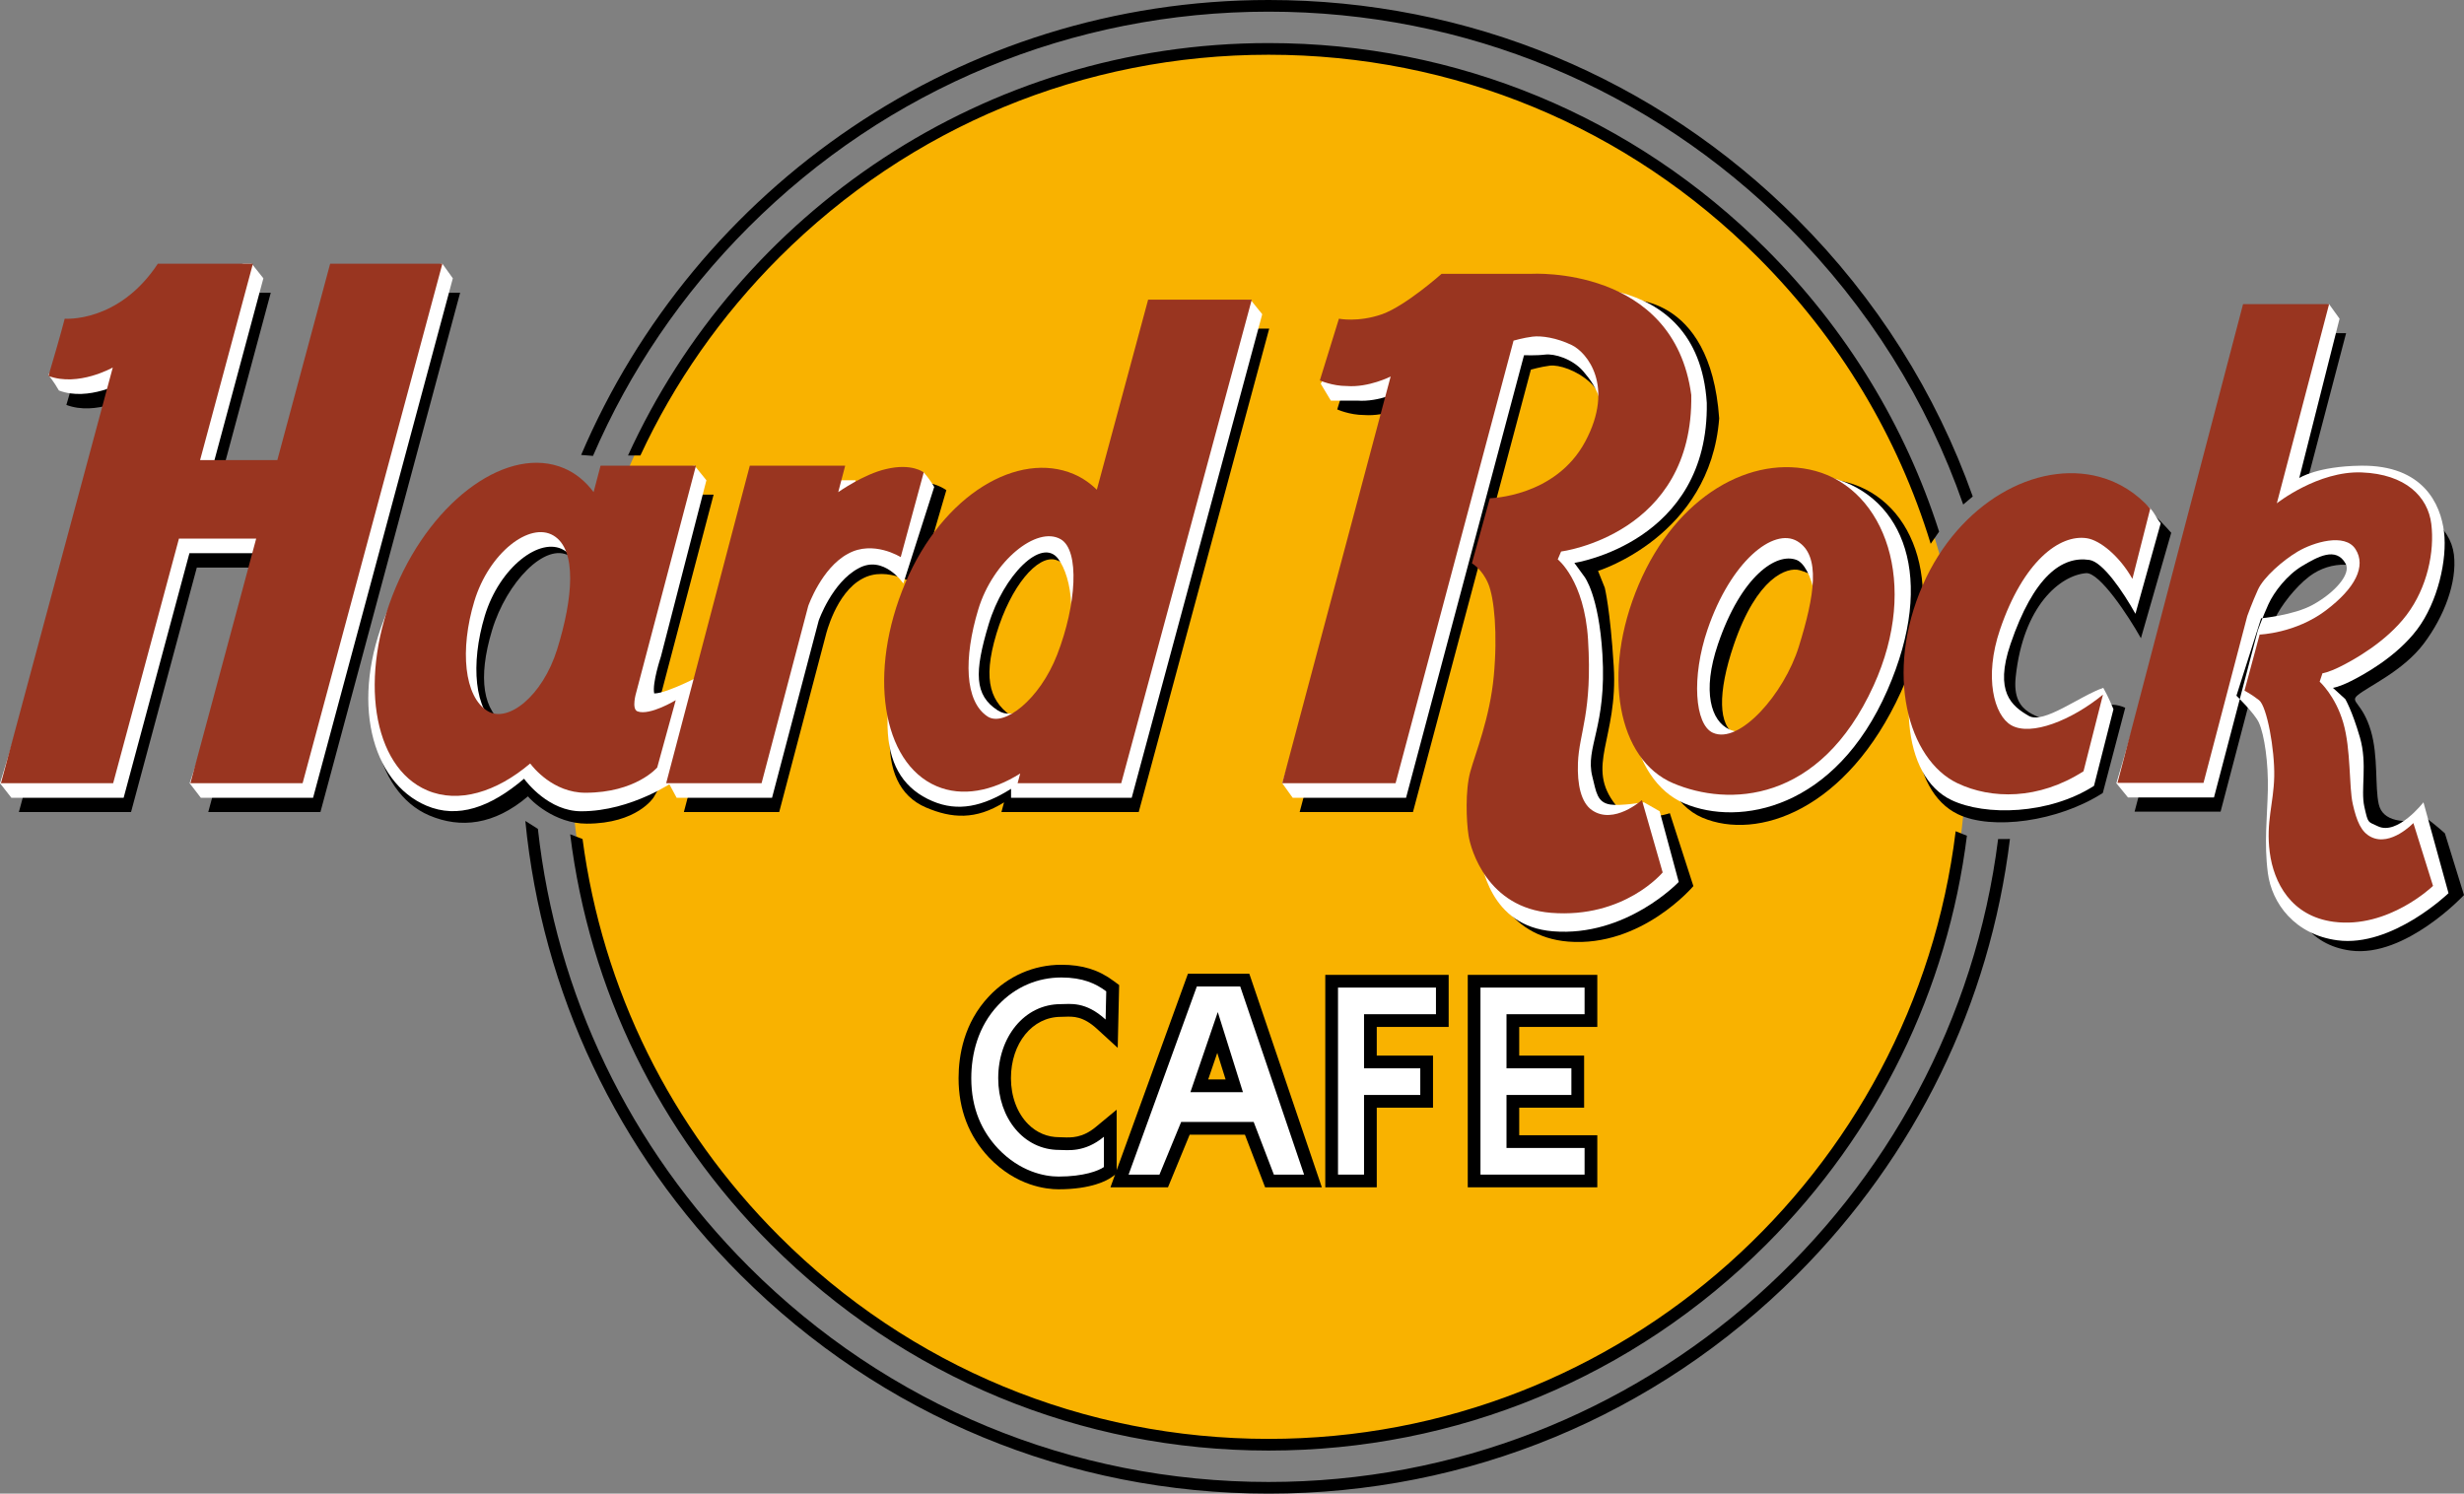 <svg xmlns="http://www.w3.org/2000/svg" viewBox="181.681 173.81 178.683 108.327">
  <rect x="181.681" y="173.81" width="178.683" height="108.327" fill="#808080" stroke="none"/>
  <circle transform="matrix(1, 0, 0, 1, 0, -7.105427357601002e-15)" style="" r="50.616" cy="227.973" cx="273.679" fill="#F9B200" clip-rule="evenodd" fill-rule="evenodd"></circle>
  <path transform="matrix(1, 0, 0, 1, 0, -7.105427357601002e-15)" style="" d="M 322.3 212.367 C 319.856 204.724 315.606 197.721 309.769 191.883 C 300.129 182.243 287.312 176.934 273.679 176.934 C 253.068 176.934 235.271 189.215 227.222 206.844 L 228.12 206.846 C 230.57 201.572 233.954 196.715 238.188 192.481 C 247.668 183.001 260.273 177.78 273.679 177.78 C 287.087 177.78 299.691 183.001 309.171 192.481 C 315.07 198.38 319.321 205.49 321.69 213.249 L 322.3 212.367 Z M 323.501 234.096 C 320.471 258.895 299.283 278.166 273.679 278.166 C 260.273 278.166 247.668 272.945 238.188 263.465 C 230.303 255.58 225.364 245.534 223.926 234.661 L 223.029 234.315 C 224.412 245.547 229.462 255.934 237.591 264.063 C 247.23 273.703 260.048 279.013 273.68 279.013 C 287.313 279.013 300.13 273.703 309.769 264.063 C 317.872 255.96 322.916 245.612 324.317 234.422 L 323.501 234.096 Z" clip-rule="evenodd" fill-rule="evenodd"></path>
  <path transform="matrix(1, 0, 0, 1, 0, -7.105427357601002e-15)" style="" d="M 324.74 209.817 C 322.082 202.326 317.766 195.46 311.979 189.673 C 301.748 179.444 288.147 173.81 273.679 173.81 C 251.32 173.81 232.082 187.428 223.824 206.806 L 224.683 206.874 C 227.321 200.753 231.124 195.127 235.978 190.273 C 246.049 180.202 259.438 174.656 273.679 174.656 C 287.921 174.656 301.31 180.202 311.381 190.272 C 317.155 196.046 321.441 202.911 324.048 210.402 L 324.74 209.817 Z M 326.579 234.664 C 323.278 260.918 300.813 281.291 273.679 281.291 C 259.438 281.291 246.049 275.745 235.978 265.675 C 227.324 257.021 222.012 245.916 220.688 233.926 L 219.777 233.35 C 220.995 245.787 226.428 257.32 235.38 266.273 C 245.61 276.503 259.212 282.137 273.679 282.137 C 288.147 282.137 301.748 276.503 311.979 266.273 C 320.616 257.635 325.977 246.595 327.437 234.659 L 326.579 234.664 Z" clip-rule="evenodd" fill-rule="evenodd"></path>
  <path transform="matrix(1, 0, 0, 1, 0, -7.105427357601002e-15)" style="" d="M 277.124 258.703 L 272.492 245.057 L 272.279 244.432 L 271.618 244.432 L 268.473 244.432 L 267.827 244.432 L 267.606 245.04 L 262.655 258.685 L 262.207 259.922 L 263.523 259.922 L 265.762 259.922 L 266.379 259.922 L 266.615 259.351 L 267.952 256.106 L 271.961 256.106 L 273.198 259.33 L 273.425 259.923 L 274.059 259.923 L 276.25 259.923 L 277.538 259.923 L 277.124 258.703 Z M 270.559 252.099 L 269.296 252.099 L 269.954 250.173 L 270.559 252.099 Z"></path>
  <path transform="matrix(1, 0, 0, 1, 0, -7.105427357601002e-15)" style="" d="M 268.006 253.022 L 269.992 247.211 L 271.816 253.022 L 268.006 253.022 Z M 263.523 258.999 L 265.762 258.999 L 267.335 255.182 L 272.595 255.182 L 274.059 258.999 L 276.25 258.999 L 271.618 245.353 L 268.473 245.353 L 263.523 258.999 Z" fill="#FFFFFF"></path>
  <path transform="matrix(1, 0, 0, 1, 0, -7.105427357601002e-15)" style="" d="M 262.457 244.969 C 261.358 244.147 260.182 243.78 258.645 243.78 C 256.651 243.78 254.787 244.594 253.398 246.07 C 251.577 247.998 251.194 250.365 251.194 252.011 C 251.194 254.272 251.935 256.204 253.402 257.762 C 255.387 259.839 257.587 260.064 258.442 260.064 C 260.86 260.064 261.982 259.405 262.267 259.204 L 262.658 258.928 L 262.658 258.45 L 262.658 256.254 L 262.658 254.292 L 261.147 255.543 C 260.171 256.353 259.362 256.319 258.771 256.295 C 258.675 256.291 258.583 256.287 258.494 256.287 C 257.639 256.287 256.861 255.961 256.244 255.344 C 255.448 254.548 254.992 253.333 254.992 252.01 C 254.992 249.471 256.548 247.557 258.611 247.557 C 258.704 247.557 258.796 247.553 258.893 247.549 C 259.515 247.527 260.22 247.501 261.236 248.433 L 262.735 249.806 L 262.781 247.773 L 262.828 245.727 L 262.839 245.252 L 262.457 244.969 Z"></path>
  <path transform="matrix(1, 0, 0, 1, 0, -7.105427357601002e-15)" style="" d="M 261.857 247.753 C 260.393 246.411 259.272 246.635 258.609 246.635 C 255.96 246.635 254.069 249.027 254.069 252.01 C 254.069 254.897 255.913 257.209 258.493 257.209 C 259.068 257.209 260.312 257.433 261.735 256.253 L 261.735 258.449 C 261.352 258.72 260.271 259.141 258.44 259.141 C 257.395 259.141 255.637 258.767 254.068 257.124 C 252.883 255.865 252.116 254.219 252.116 252.01 C 252.116 250.247 252.604 248.252 254.068 246.703 C 255.341 245.351 256.97 244.703 258.643 244.703 C 260.212 244.703 261.153 245.147 261.903 245.707 L 261.857 247.753 Z" fill="#FFFFFF"></path>
  <polygon transform="matrix(1, 0, 0, 1, 0, -7.105427357601002e-15)" style="" points="285.813 244.513 278.71 244.513 277.787 244.513 277.787 245.435 277.787 258.999 277.787 259.921 278.71 259.921 280.597 259.921 281.52 259.921 281.52 258.999 281.52 254.146 284.676 254.146 285.599 254.146 285.599 253.223 285.599 251.291 285.599 250.369 284.676 250.369 281.52 250.369 281.52 248.289 285.813 248.289 286.735 248.289 286.735 247.367 286.735 245.435 286.735 244.513"></polygon>
  <path transform="matrix(1, 0, 0, 1, 0, -7.105427357601002e-15)" style="" d="M 285.813 247.367 L 280.597 247.367 L 280.597 251.291 L 284.676 251.291 L 284.676 253.223 L 280.597 253.223 L 280.597 258.999 L 278.71 258.999 L 278.71 245.435 L 285.813 245.435 L 285.813 247.367 Z" fill="#FFFFFF"></path>
  <polygon transform="matrix(1, 0, 0, 1, 0, -7.105427357601002e-15)" style="" points="296.591 244.513 289.041 244.513 288.119 244.513 288.119 245.435 288.119 258.999 288.119 259.921 289.041 259.921 296.591 259.921 297.513 259.921 297.513 258.999 297.513 257.067 297.513 256.144 296.591 256.144 291.851 256.144 291.851 254.146 295.635 254.146 296.557 254.146 296.557 253.223 296.557 251.291 296.557 250.369 295.635 250.369 291.851 250.369 291.851 248.289 296.591 248.289 297.513 248.289 297.513 247.367 297.513 245.435 297.513 244.513"></polygon>
  <path transform="matrix(1, 0, 0, 1, 0, -7.105427357601002e-15)" style="" d="M 296.591 247.367 L 290.928 247.367 L 290.928 251.291 L 295.634 251.291 L 295.634 253.223 L 290.928 253.223 L 290.928 257.067 L 296.591 257.067 L 296.591 258.999 L 289.041 258.999 L 289.041 245.435 L 296.591 245.435 L 296.591 247.367 Z" fill="#FFFFFF"></path>
  <path transform="matrix(1, 0, 0, 1, 0, -7.105427357601002e-15)" style="" d="M 315.625 208.79 C 311.014 207.55 305.566 210.313 302.827 216.762 C 300.088 223.21 301.139 231.416 305.132 233.112 C 309.124 234.807 315.621 232.573 319.529 224.001 C 322.892 216.626 320.668 210.146 315.625 208.79 Z M 314.432 221.262 C 313.372 224.671 309.505 227.978 307.572 227.092 C 306.27 226.495 306.229 224.05 307.409 220.584 C 309.09 215.65 311.286 214.917 312.181 215.162 C 314.116 215.689 315.582 217.565 314.432 221.262 Z" clip-rule="evenodd" fill-rule="evenodd"></path>
  <path transform="matrix(1, 0, 0, 1, 0, -7.105427357601002e-15)" style="" d="M 262.49 211.428 C 262.006 210.955 261.451 210.565 260.81 210.292 C 256.817 208.596 251.351 211.728 248.612 218.176 C 245.873 224.624 244.851 230.684 248.843 232.379 C 250.687 233.163 252.436 233.294 254.492 232 L 254.302 232.705 L 264.258 232.705 L 273.721 197.646 L 266.21 197.646 L 262.49 211.428 Z M 260.223 222.198 C 258.949 225.475 256.416 226.662 255.242 225.899 C 253.56 224.806 252.882 223.276 253.94 219.771 C 254.999 216.266 256.925 214.084 258.198 214.402 C 259.824 214.809 261.627 218.589 260.223 222.198 Z" clip-rule="evenodd" fill-rule="evenodd"></path>
  <path transform="matrix(1, 0, 0, 1, 0, -7.105427357601002e-15)" style="" d="M 206.915 195.043 L 203.086 209.278 L 197.487 209.278 L 201.316 195.043 C 201.316 195.043 195.157 195.043 194.425 195.043 C 191.578 199.354 187.674 199.029 187.674 199.029 C 187.674 199.029 187.389 200.168 186.494 203.177 C 188.65 203.991 191.158 202.567 191.158 202.567 L 183.05 232.705 L 191.184 232.705 L 195.954 214.972 L 201.553 214.972 L 196.783 232.705 L 204.918 232.705 L 215.049 195.043 L 206.915 195.043 Z" clip-rule="evenodd" fill-rule="evenodd"></path>
  <path transform="matrix(1, 0, 0, 1, 0, -7.105427357601002e-15)" style="" d="M 332.951 215.379 C 333.93 215.294 336.023 218.468 336.936 220.097 L 339.133 212.451 C 338.143 211.335 337.06 210.23 335.635 209.848 C 331.024 208.608 324.979 212.397 322.376 218.307 C 319.553 224.719 320.099 231.159 323.678 232.868 C 326.133 234.039 330.912 233.412 334.171 231.322 L 335.798 225.14 C 333.357 224.083 332.327 227.209 330.89 226.387 C 329.647 225.677 327.555 225.764 327.853 222.917 C 328.397 217.732 331.08 215.542 332.951 215.379 Z" clip-rule="evenodd" fill-rule="evenodd"></path>
  <path transform="matrix(1, 0, 0, 1, 0, -7.105427357601002e-15)" style="" d="M 250.307 209.36 C 250.307 209.36 249.087 208.424 247.216 208.871 C 245.589 209.238 243.743 211.603 243.743 211.603 L 244.248 209.685 L 237.335 209.685 L 231.273 232.705 L 238.187 232.705 L 241.571 219.855 C 241.571 219.855 242.295 216.803 244.207 215.786 C 246.037 214.768 248.274 216.315 248.274 216.315 L 250.307 209.36 Z" clip-rule="evenodd" fill-rule="evenodd"></path>
  <path transform="matrix(1, 0, 0, 1, 0, -7.105427357601002e-15)" style="" d="M 229.199 227.499 C 228.733 227.33 229.102 226.123 229.102 226.123 L 233.43 209.685 L 226.516 209.685 L 226.012 211.601 C 225.437 210.836 224.727 210.236 223.872 209.873 C 219.879 208.177 212.863 211.94 210.124 218.389 C 207.385 224.837 208.816 231.253 212.808 232.949 C 215.079 233.913 217.518 233.648 219.967 231.566 C 220.162 231.83 221.88 233.546 224.224 233.546 C 227.884 233.546 229.077 231.647 229.077 231.647 L 231.965 226.685 C 231.964 226.685 230.093 227.824 229.199 227.499 Z M 223.372 222.991 C 222.312 226.399 219.881 227.325 218.421 226.441 C 216.704 225.404 216.307 223.02 217.365 219.514 C 218.423 216.009 221.253 213.105 222.976 214.131 C 224.699 215.158 224.521 219.294 223.372 222.991 Z" clip-rule="evenodd" fill-rule="evenodd"></path>
  <path transform="matrix(1, 0, 0, 1, 0, -7.105427357601002e-15)" style="" d="M 298.868 232.217 C 296.591 229.37 299.031 227.418 298.705 222.13 C 298.452 218.016 298.055 216.436 298.055 216.436 L 297.567 215.216 C 297.567 215.216 305.701 212.695 306.352 204.154 C 305.701 194.921 299.519 195.531 299.519 195.531 L 287.48 195.775 C 287.48 195.775 284.877 198.094 283.169 198.704 C 281.42 199.314 280.037 199.029 280.037 199.029 L 278.654 203.503 C 278.654 203.503 279.549 203.91 280.606 203.91 C 282.193 204.032 283.787 203.22 283.787 203.22 L 275.929 232.705 L 284.145 232.705 L 292.697 200.618 C 292.697 200.618 293.418 200.412 294.069 200.33 C 294.72 200.249 296.021 200.656 296.997 201.551 C 297.896 202.374 299.397 205.008 297.241 209.034 C 295.085 213.06 290.978 212.044 290.978 212.044 L 290.002 215.867 C 290.002 215.867 290.409 217.168 290.856 218.226 C 291.304 219.283 291.548 221.886 291.263 224.937 C 290.978 227.988 289.92 230.55 289.555 231.892 C 289.189 233.235 289.27 235.431 289.432 236.488 C 289.595 237.546 290.815 241.735 295.411 242.101 C 300.728 242.524 304.481 238.074 304.481 238.074 L 302.773 232.787 C 302.773 232.786 300.074 233.723 298.868 232.217 Z" clip-rule="evenodd" fill-rule="evenodd"></path>
  <path transform="matrix(1, 0, 0, 1, 0, -7.105427357601002e-15)" style="" d="M 358.98 234.25 C 358.98 234.25 358.384 233.708 357.733 233.22 C 355.997 233.546 354.465 233.397 354.181 232.135 C 353.897 230.874 354.154 228.665 353.612 226.821 C 353.005 224.759 352.066 224.733 352.636 224.245 C 353.395 223.594 355.93 222.496 357.435 220.503 C 358.939 218.511 359.875 216.016 359.631 214.023 C 359.387 212.031 357.353 210.295 354.181 210.173 C 351.009 210.051 348.027 212.411 348.027 212.411 L 351.814 197.972 L 345.578 197.972 L 336.476 232.677 L 342.712 232.677 L 345.885 220.578 C 345.885 220.578 346.25 219.568 346.657 218.673 C 347.063 217.778 348.123 216.397 349.138 215.622 C 350.737 214.402 352.961 214.524 353.734 215.745 C 354.507 216.965 353.734 218.551 351.578 220.178 C 349.37 221.845 346.779 221.927 346.779 221.927 L 346.616 224.815 C 346.616 224.815 346.168 226.239 346.739 226.686 C 347.309 227.133 347.877 230.265 347.837 232.217 C 347.797 234.17 347.227 235.512 347.512 237.708 C 347.797 239.905 349.057 242.345 352.148 242.752 C 356.12 243.274 360.364 238.725 360.364 238.725 L 358.98 234.25 Z" clip-rule="evenodd" fill-rule="evenodd"></path>
  <g style="" transform="matrix(0.651, 0, 0, 0.651, 181.681, 173.81)">
    <path d="M204.125,53.255c-7.086-1.905-16.208,3.591-20.417,13.5s-2.218,20.144,3.917,22.75
		c6.135,2.606,16.829,0.642,22.625-12.625C215.745,64.303,212.005,55.373,204.125,53.255z M201.542,73.671
		c-1.629,5.238-5.947,8.945-8.917,7.583c-2-0.917-3.064-4.174-1.25-9.5c2.583-7.583,6.506-10.238,8.75-9.375
		C201.75,63.005,203.309,67.989,201.542,73.671z" fill="#FFFFFF"></path>
    <path d="M139.292,33.38l-10.229,1.625l-5.716,21.179c-0.744-0.727-1.597-1.327-2.582-1.746
		c-6.135-2.606-15.079,1.992-18.744,12.115c-4.645,12.827-4.28,20.096,1.855,22.702c2.834,1.204,5.589,0.612,8.75-1.375v1h13.438
		l14.542-53.875L139.292,33.38z M111.125,79.13c-2.584-1.679-2.614-4.218-0.987-9.604c1.626-5.386,5.888-9.737,7.737-7.271
		c1.5,2,2.486,7.408-0.375,12.625C115.375,78.755,112.931,80.303,111.125,79.13z" fill="#FFFFFF"></path>
    <path d="M49.277,29.38l-11.333,1.625L32.059,52.88h-8.604l5.884-21.875l-1.297-1.625h-0.917
		c0,0-7.665,1.625-8.375,1.625C14.375,37.63,8.375,37.13,8.375,37.13l-3,4.625c0,0,0.625,0.75,1.188,1.75
		c3.313,1.25,7.167-0.938,7.167-0.938L0,87.255l1.271,1.625h12.5l7.33-27.25h8.604l-8.581,25.625l1.25,1.625h12.5l15.568-57.875
		L49.277,29.38z" fill="#FFFFFF"></path>
    <path d="M234.292,76.63c-2.621,0.904-6.635,4.072-8.292,3.125
		c-1.91-1.091-3.856-2.674-2.042-8c2.583-7.583,5.744-9.837,8.792-9.375c1.494,0.226,3.722,3.497,5.125,6l2.814-10.086
		c-0.472-0.533-0.767-1.354-1.314-1.789c-1.216-0.966-2.823-1.344-4.333-1.75c-7.086-1.905-15.667,2.917-19.667,12
		c-4.339,9.853-3.5,19.75,2,22.375c3.773,1.801,10.875,1.632,15.883-1.579l2.169-8.538C235.427,79.013,234.875,77.63,234.292,76.63z" fill="#FFFFFF" clip-rule="evenodd" fill-rule="evenodd"></path>
    <path d="M95.316,53.505l-0.776,2.948c0,0,2.835-2.51,5.335-3.073
		c1.354-0.324,2.334-1.026,3.021-0.75c0.813,0.917,1.167,1.625,1.167,1.625l-3.438,10.75c0,0-2.188-3.25-5-1.688
		c-2.938,1.563-4.425,5.815-4.425,5.815L86,88.88H75.375L74.5,87.255l10.191-33.75H95.316z" fill="#FFFFFF" clip-rule="evenodd" fill-rule="evenodd"></path>
    <path d="M72.875,77.255c-0.25-1.125,0.75-4.125,0.75-4.125l5.065-19.625
		l-1.315-1.625l-9.31,1.625l-0.775,2.944c-0.883-1.175-1.974-2.097-3.289-2.655c-6.135-2.606-16.667,4.427-20.876,14.336
		c-4.209,9.909-1.76,19.019,4.375,21.625c3.489,1.482,7.112,0.199,10.875-3c0.301,0.405,2.774,3.625,6.375,3.625
		c5.625,0,10.458-3.417,10.458-3.417l3.417-12C78.625,74.963,74.375,77.255,72.875,77.255z M55.495,80.848
		c-2.638-1.595-3.118-6.852-1.492-12.238c1.626-5.386,6.167-8.9,8.815-7.322c2.648,1.578,2.183,6.982,0.416,12.665
		C61.605,79.19,57.739,82.206,55.495,80.848z" fill="#FFFFFF" clip-rule="evenodd" fill-rule="evenodd"></path>
    <path d="M169.767,39.572L156.625,88.88H144l-1.167-1.625l13.243-43.684
		c0,0-2.451,1.246-4.889,1.059c-1.625,0-2.938,0-2.938,0l-1.125-1.875l3.188-5.625c0,0,2.125,0.438,4.813-0.5
		c2.625-0.938,6.625-4.5,6.625-4.5h10c0,0,17.375-3,18.375,12.75c0.25,15.563-14.75,17.833-14.75,17.833l1.125,1.542
		c0,0,1.593,2.011,2,8.625c0.5,8.125-1.944,10.349-1.125,13.625c0.438,1.75,0.528,2.89,2,3.125c1.125,0.18,3.75-0.25,3.75-0.25
		l1.75,1L187,98.255c0,0-5.83,6.151-14,5.5c-7.063-0.563-8-7.438-8.25-9.063s-0.375-5,0.188-7.063s2.188-6,2.625-10.688
		s0.063-8.688-0.625-10.313s-0.646-3.083-0.646-3.083l0.833-6.417c0,0,8.387,0.942,10.5-5.75c1.875-5.938,0.25-8.25-1.25-10
		c-1.219-1.422-3.25-2-4.25-1.875S169.767,39.572,169.767,39.572z" fill="#FFFFFF" clip-rule="evenodd" fill-rule="evenodd"></path>
    <path d="M251.501,70.245l-4.876,18.594h-9.583l-1.292-1.583l15.279-51.75
		l8.417-1.625l1.167,1.625l-4.488,17.75c0,0,1.997-1.316,6.875-1.375c6.958-0.083,8.875,4.313,9.25,7.375s-0.688,7.813-3,10.875
		s-6,5.063-7.375,5.75s-2,0.75-2,0.75l1.375,1.25c0,0,0.75,1.25,1.625,4.25s0.063,5.813,0.5,7.75s0.38,1.623,1.5,2.167
		c2.188,1.063,5.083-2.667,5.083-2.667l2.792,10.125c0,0-6.271,6.053-12.375,5.25c-4.75-0.625-7.313-4.125-7.75-7.5
		s-0.063-6.25,0-9.25s-0.375-6.125-1-7.5c-0.46-1.013-2.5-3-2.5-3l2.75-8.625c0,0,3.621-0.329,5.75-1.5
		c2.5-1.375,4.292-3.458,3.667-4.583c-1.078-1.94-3.146-0.75-4.833,0.25s-3.146,2.896-3.771,4.271S251.501,70.245,251.501,70.245z" fill="#FFFFFF" clip-rule="evenodd" fill-rule="evenodd"></path>
  </g>
  <g style="" transform="matrix(0.651, 0, 0, 0.651, 181.681, 173.81)">
    <path d="M202.208,52.463c-7.086-1.905-15.458,2.757-19.667,12.667c-4.209,9.909-2.302,19.519,3.833,22.125
		c6.135,2.606,16.328,2.298,22.333-10.875C213.875,65.046,209.958,54.546,202.208,52.463z M200.375,72.046
		c-1.628,5.238-6.613,10.945-9.583,9.583c-2-0.917-2.398-6.174-0.583-11.5c2.583-7.583,7.353-11.411,10-9.833
		C202.856,61.875,202.142,66.364,200.375,72.046z" fill="#993520"></path>
    <path d="M127.896,33.38l-5.716,21.179c-0.744-0.727-1.597-1.327-2.582-1.746
		c-6.135-2.606-14.535,2.206-18.744,12.115c-4.209,9.909-2.648,20.055,3.487,22.661c2.834,1.204,6.146,0.57,9.306-1.417
		l-0.292,1.083h11.542l14.542-53.875H127.896z M110.023,79.83c-2.584-1.68-2.679-6.543-1.052-11.929
		c1.626-5.386,6.517-9.367,9.187-7.826c2.135,1.232,1.761,7.313-0.396,12.858C115.804,77.97,111.829,81.003,110.023,79.83z" fill="#993520"></path>
    <path d="M36.777,29.38l-5.884,21.875h-8.604l5.884-21.875c0,0-9.464,0-10.589,0
		c-4.375,6.625-10.375,6.125-10.375,6.125s-0.438,1.75-1.813,6.375c3.313,1.25,7.167-0.938,7.167-0.938L0.104,87.255h12.5
		l7.33-27.25h8.604l-7.33,27.25h12.5L49.277,29.38H36.777z" fill="#993520"></path>
    <path d="M224.042,80.796c-1.91-1.091-3.064-5.341-1.25-10.667
		c2.583-7.583,6.619-10.628,9.667-10.167c1.493,0.226,3.673,2.027,5.077,4.529l1.988-7.824c-1.521-1.715-3.458-2.95-5.648-3.539
		c-7.086-1.905-15.667,2.917-19.667,12c-4.339,9.853-1.667,19.5,3.833,22.125c3.773,1.801,9.042,1.882,14.049-1.329l2.168-8.538
		C230.796,80.226,226.251,82.059,224.042,80.796z" fill="#993520" clip-rule="evenodd" fill-rule="evenodd"></path>
    <path d="M94.149,51.88l-0.776,2.948c0,0,2.836-2.01,5.336-2.573
		c2.875-0.688,4.188,0.375,4.188,0.375l-2.563,9.438c0,0-3.063-1.938-5.875-0.375c-2.938,1.563-4.425,5.815-4.425,5.815l-5.2,19.747
		H74.208l9.315-35.375H94.149z" fill="#993520" clip-rule="evenodd" fill-rule="evenodd"></path>
    <path d="M71.021,79.255c-0.716-0.26-0.149-2.115-0.149-2.115l6.652-25.26
		H66.899l-0.775,2.944c-0.883-1.175-1.974-2.097-3.289-2.655c-6.135-2.606-14.521,3.315-18.73,13.224
		c-4.209,9.91-2.647,20.055,3.487,22.661c3.489,1.482,7.704,0.2,11.467-2.998c0.301,0.405,2.549,3.261,6.15,3.261
		c5.625,0,8-2.813,8-2.813l2.063-7.5C75.271,78.005,72.396,79.755,71.021,79.255z M54.328,79.223
		c-2.638-1.595-3.119-6.852-1.492-12.238c1.626-5.386,6.168-8.9,8.815-7.322c2.647,1.578,2.182,6.982,0.416,12.665
		C60.438,77.565,56.573,80.581,54.328,79.223z" fill="#993520" clip-rule="evenodd" fill-rule="evenodd"></path>
    <path d="M168.601,37.947l-13.142,49.308h-12.625l12.076-45.309
		c0,0-2.451,1.246-4.888,1.059c-1.625,0-3-0.625-3-0.625l2.125-6.875c0,0,2.125,0.438,4.813-0.5c2.625-0.938,6.625-4.5,6.625-4.5h10
		c0,0,15.875-0.938,17.812,13.5c0.25,15.563-14.5,17.438-14.5,17.438l-0.375,0.875c0,0,2.968,2.324,3.375,8.938
		c0.5,8.125-1,10.375-1.125,13.75c-0.088,2.381,0.337,4.401,1.563,5.25c2.438,1.688,5.563-1.125,5.563-1.125l2.313,8.063
		c0,0-4.267,5.151-12.438,4.5c-7.063-0.563-8.938-7-9.188-8.625s-0.375-5,0.188-7.063s2.188-6,2.625-10.688
		s0.063-8.688-0.625-10.313s-1.813-2.25-1.813-2.25l2-7.25c0,0,7.313-0.125,10.625-6.313s0.188-9.938-1.5-10.75
		s-3.375-1.063-4.375-0.938S168.601,37.947,168.601,37.947z" fill="#993520" clip-rule="evenodd" fill-rule="evenodd"></path>
    <path d="M250.335,68.62l-4.876,18.594h-9.583l13.988-53.333h9.583
		l-5.82,22.189c0,0,4.582-3.627,9.457-3.439s7.375,2.688,7.75,5.75s-0.438,7.063-2.75,10.125s-6,5.063-7.375,5.75s-2,0.75-2,0.75
		l-0.313,0.938c0,0,1.75,1.563,2.625,4.563s0.625,7.125,1.063,9.063s0.942,3.144,2.063,3.688c2.188,1.063,4.688-1.563,4.688-1.563
		l2.188,7c0,0-4.958,4.803-11.063,4c-4.75-0.625-6.688-4.375-7.125-7.75s0.438-5.438,0.5-8.438s-0.813-7.813-1.688-8.5
		s-1.625-1.063-1.625-1.063l1.688-6.25c0,0,3.982-0.127,7.375-2.688c3.313-2.5,4.5-4.938,3.313-6.813s-4.75-0.75-6.438,0.25
		s-3.813,2.875-4.438,4.25S250.335,68.62,250.335,68.62z" fill="#993520" clip-rule="evenodd" fill-rule="evenodd"></path>
  </g>
</svg>